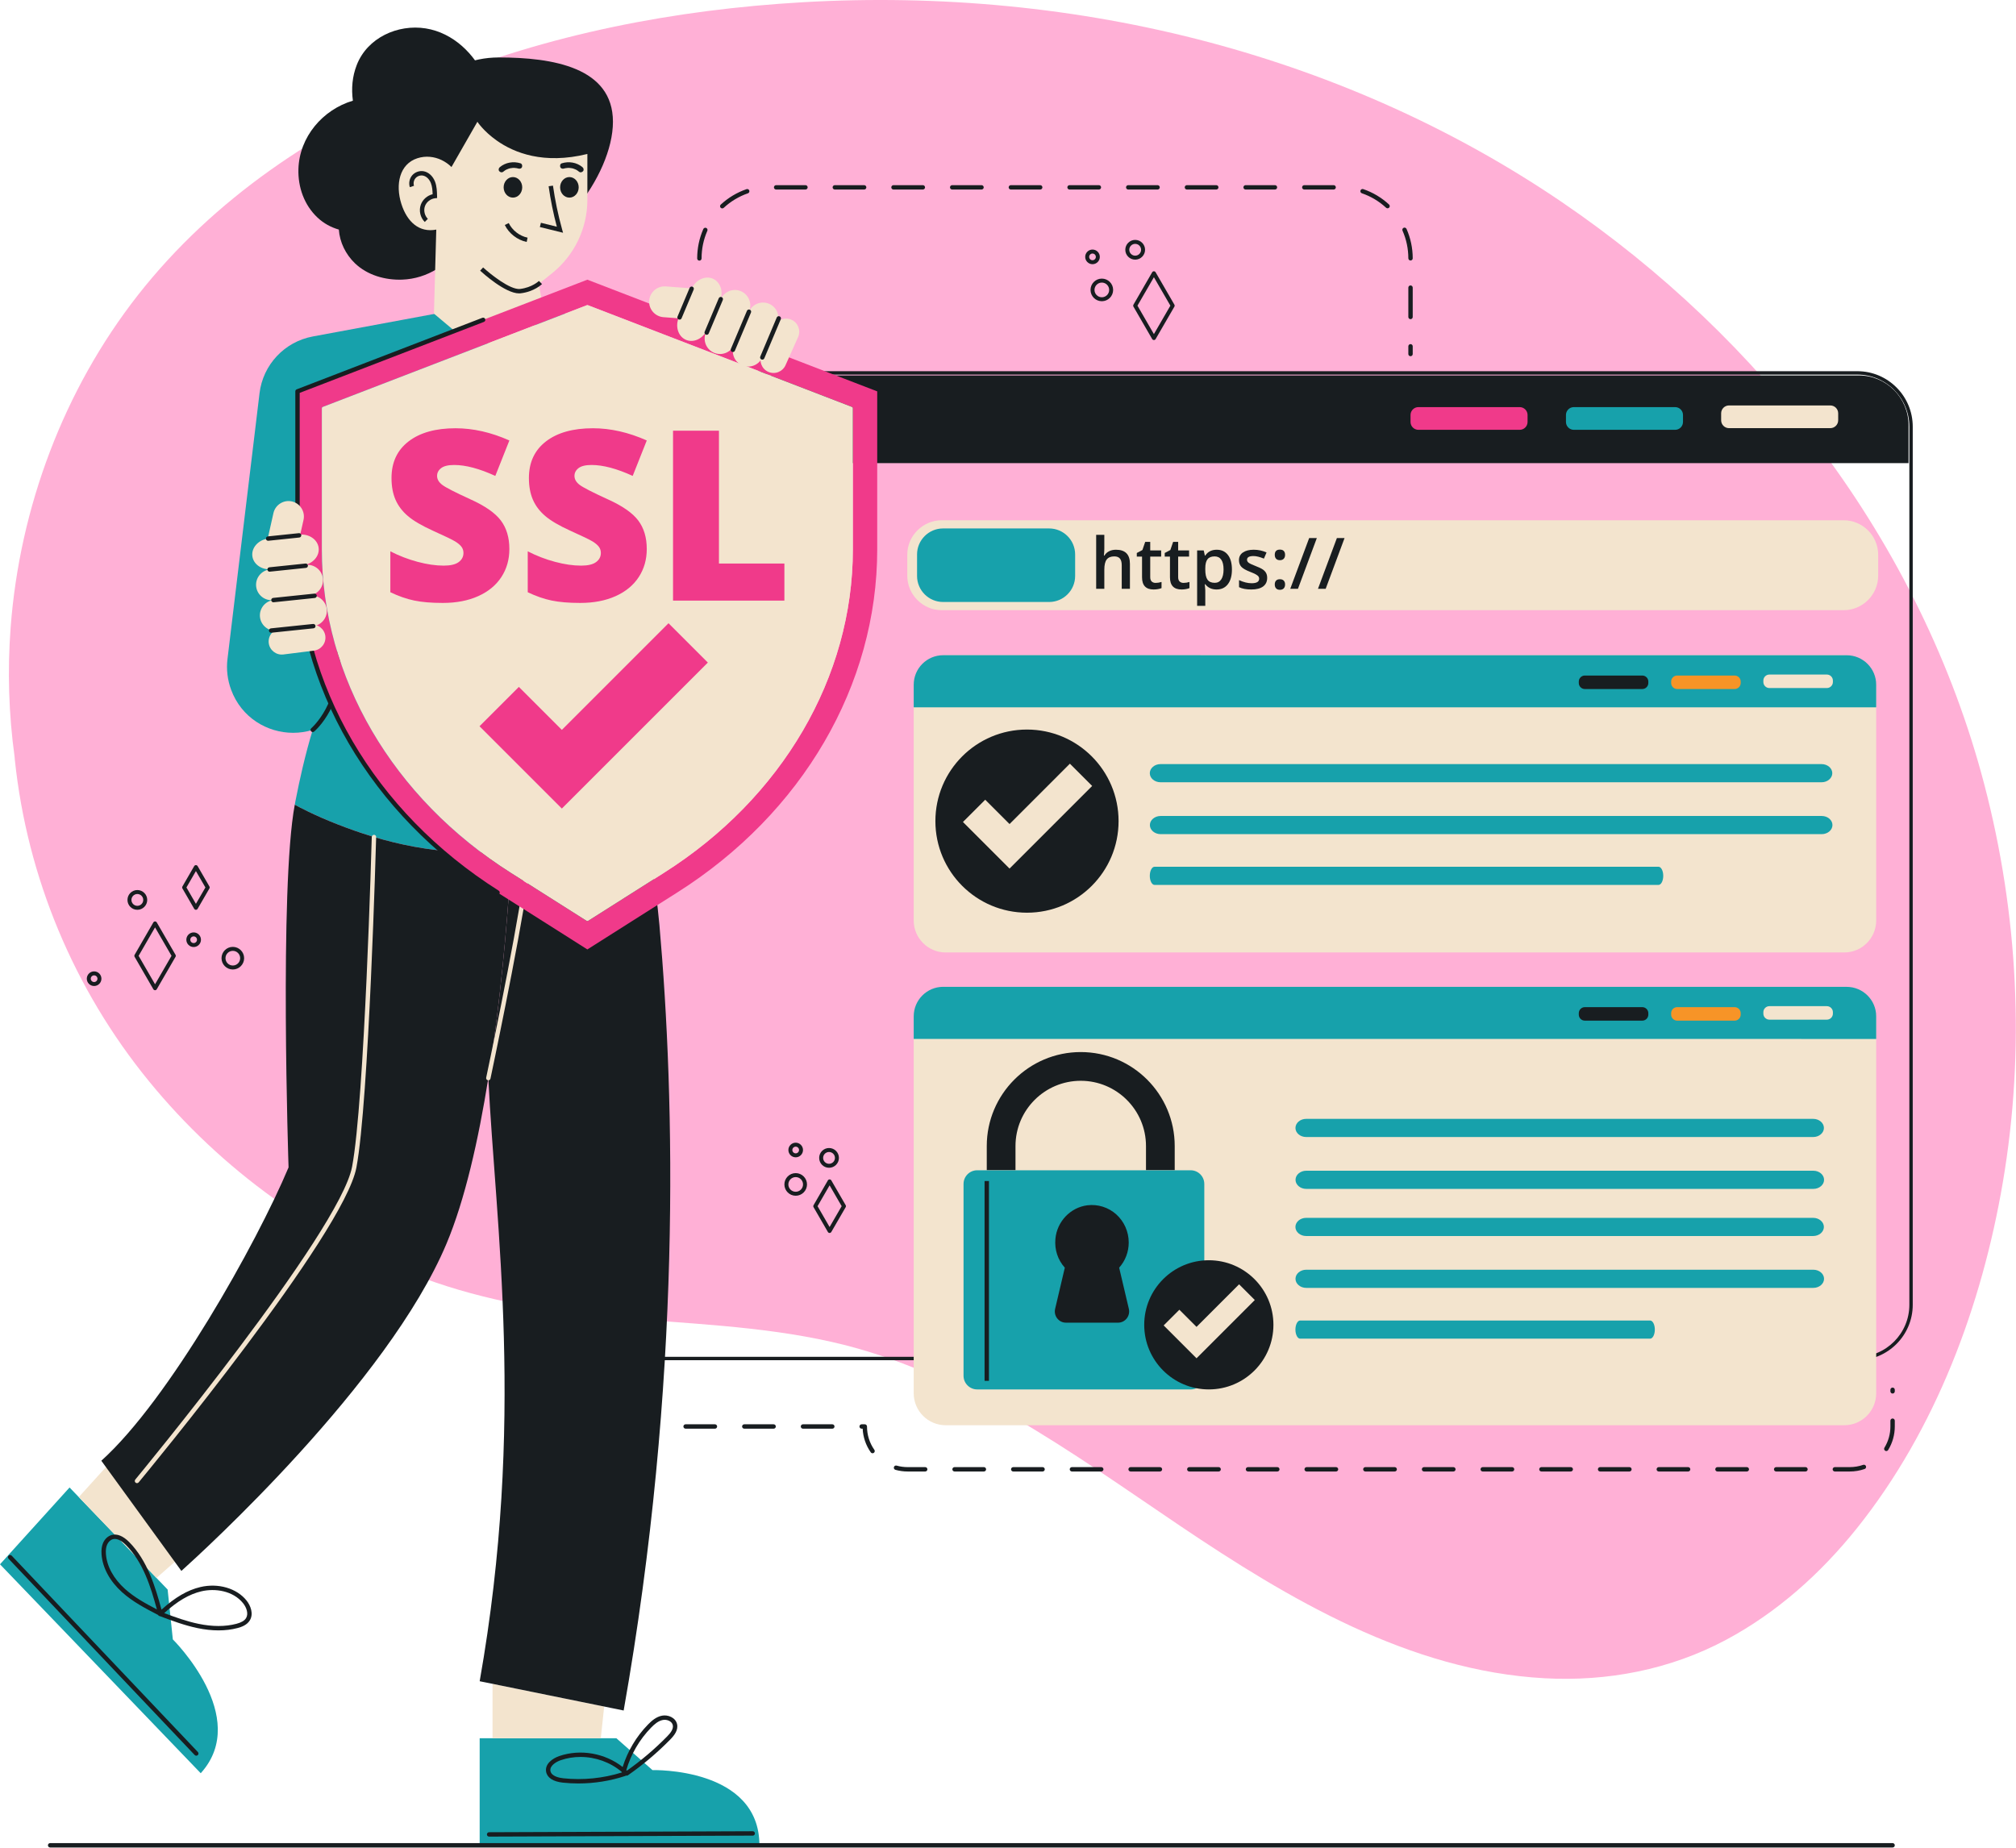<svg width="613" height="562" viewBox="0 0 613 562" fill="none" xmlns="http://www.w3.org/2000/svg">
<path d="M608.986 359.615C602.599 397.081 588.573 434.815 564.653 464.721C553.666 478.455 540.359 490.402 524.799 498.708C507.839 507.775 488.733 511.428 469.613 510.375C428.626 508.121 391.893 486.321 358.719 463.961C325.666 441.681 292.439 416.988 252.799 408.068C231.119 403.188 208.799 402.561 186.733 400.601C167.053 398.855 147.693 395.628 129.079 388.828C96.439 376.881 67.279 355.721 45.306 328.828C22.52 300.935 8.253 266.855 4.506 231.001C4.48 230.735 4.466 230.455 4.439 230.175C2.653 217.188 2.239 203.975 3.239 190.761C5.999 154.335 19.373 118.535 41.946 89.735C64.892 60.468 96.653 39.242 130.786 25.148C166.653 10.348 205.453 2.908 244.093 0.681C285.626 -1.719 327.626 2.188 367.866 12.908C405.986 23.081 442.306 39.281 474.946 61.481C505.186 82.068 532.146 107.641 554.013 136.975C576.679 167.388 593.799 201.935 603.386 238.655C613.679 278.015 615.839 319.481 608.986 359.615Z" fill="#FFB0D6"/>
<path d="M580.32 129.282V140.844H170.668V129.282C170.668 120.946 177.433 114.18 185.769 114.18H565.217C573.553 114.18 580.32 120.946 580.32 129.282Z" fill="#181D20"/>
<path d="M556.54 130.207H525.736C524.42 130.207 523.344 129.131 523.344 127.815V125.688C523.344 124.374 524.42 123.298 525.736 123.298H556.54C557.856 123.298 558.932 124.374 558.932 125.688V127.815C558.932 129.131 557.856 130.207 556.54 130.207Z" fill="#F3E4CE"/>
<path d="M509.352 130.715H478.547C477.232 130.715 476.156 129.639 476.156 128.324V126.198C476.156 124.882 477.232 123.806 478.547 123.806H509.352C510.668 123.806 511.744 124.882 511.744 126.198V128.324C511.744 129.639 510.668 130.715 509.352 130.715Z" fill="#17A1AB"/>
<path d="M462.091 130.715H431.285C429.971 130.715 428.895 129.639 428.895 128.324V126.198C428.895 124.882 429.971 123.806 431.285 123.806H462.091C463.407 123.806 464.483 124.882 464.483 126.198V128.324C464.483 129.639 463.407 130.715 462.091 130.715Z" fill="#F03A8A"/>
<path d="M186.24 113.92C177.507 113.92 170.403 121.026 170.403 129.759V396.791C170.403 405.523 177.507 412.629 186.24 412.629H564.772C573.484 412.629 580.572 405.523 580.572 396.791V129.759C580.572 121.026 573.484 113.92 564.772 113.92H186.24ZM564.772 413.66H186.24C176.939 413.66 169.371 406.092 169.371 396.791V129.759C169.371 120.458 176.939 112.889 186.24 112.889H564.772C574.054 112.889 581.604 120.458 581.604 129.759V396.791C581.604 406.092 574.054 413.66 564.772 413.66Z" fill="#181D20"/>
<path d="M194.378 243.587C193.158 244.435 191.939 245.237 190.719 246.011C182.526 251.156 174.168 254.516 165.96 256.553C162.48 257.431 159.016 258.056 155.596 258.472C134.079 261.164 115.55 255.751 102.687 250.709C99.163 249.341 96.159 247.988 93.795 246.844C93.17 246.547 92.605 246.279 92.085 246.011C91.118 245.52 90.285 245.073 89.631 244.732C89.705 244.345 89.765 243.973 89.839 243.587C90.538 240.019 91.252 236.657 91.995 233.505C92.992 229.296 94.018 225.46 95.088 221.965C93.141 222.56 91.133 222.857 89.141 222.857C81.215 222.857 73.393 218.219 70.27 209.743C69.169 206.753 68.783 203.571 69.169 200.419L74.85 153.295L77.467 131.628L78.909 119.613C79.951 110.913 86.523 103.909 95.133 102.319L122.464 97.248L132.518 95.375L170.258 95.389L182.63 95.375L194.378 243.587Z" fill="#17A1AB"/>
<path d="M95.089 222.633C94.9 222.633 94.712 222.553 94.58 222.397C94.342 222.115 94.376 221.695 94.657 221.458C94.749 221.379 103.833 213.474 101.975 198.599C101.929 198.234 102.189 197.901 102.553 197.855C102.924 197.81 103.252 198.069 103.299 198.434C105.249 214.054 95.917 222.138 95.519 222.475C95.394 222.581 95.241 222.633 95.089 222.633Z" fill="#181D20"/>
<path d="M21.15 452.359L50.973 483.403L52.553 498.557C52.553 498.557 76.486 522.191 61.036 539.258L0 475.722L21.15 452.359Z" fill="#17A1AB"/>
<path d="M34.705 443.41L54.579 473.72L47.58 479.871L23.957 455.282L34.705 443.41Z" fill="#F3E4CE"/>
<path d="M145.852 528.614H187.414L198.392 538.308C198.392 538.308 230.916 537.39 230.916 561.176H145.852V528.614Z" fill="#17A1AB"/>
<path d="M149.762 512.072L183.71 518.976L182.684 528.617H149.762V512.072Z" fill="#F3E4CE"/>
<path d="M155.587 258.469C155.587 258.606 155.574 258.77 155.574 258.946C155.562 259.11 155.562 259.273 155.562 259.424C155.562 259.5 155.562 259.576 155.548 259.65C155.536 259.726 155.536 259.789 155.536 259.852C155.536 259.928 155.523 260.002 155.523 260.065C154.606 275.393 152.959 296.226 150.079 317.098C149.59 320.618 149.074 324.14 148.52 327.622C148.508 327.71 148.495 327.785 148.483 327.873C145.464 346.77 141.354 364.926 135.771 378.204C117.967 420.614 61.525 472.001 55.151 477.734L30.809 444.226C51.341 425.794 78.047 378.104 87.741 355.02C87.741 355.02 84.899 269.973 89.627 244.726C90.645 245.28 92.053 246.009 93.788 246.85C96.152 247.996 99.157 249.341 102.678 250.71C115.54 255.753 134.074 261.16 155.587 258.469Z" fill="#181D20"/>
<path d="M189.635 520.184L145.855 511.281C159.799 432.397 150.633 372.372 148.483 327.874C148.495 327.786 148.509 327.712 148.521 327.624C149.074 324.141 149.59 320.62 150.079 317.1C152.959 296.228 154.606 275.394 155.523 260.066C155.523 260.004 155.537 259.929 155.537 259.853C155.537 259.79 155.537 259.728 155.549 259.652C155.562 259.577 155.562 259.501 155.562 259.425C155.574 259.262 155.587 259.112 155.599 258.948C155.587 258.948 155.587 258.948 155.574 258.948C155.574 258.772 155.587 258.608 155.587 258.47C159.007 258.056 162.477 257.426 165.959 256.558C175.402 254.22 185.021 250.121 194.375 243.596C194.727 245.23 194.903 246.173 194.917 246.173C197.217 256.181 199.266 267.976 200.511 281.316V281.341C205.163 334.048 207.389 419.761 189.635 520.184Z" fill="#181D20"/>
<path d="M59.681 533.93C59.505 533.93 59.329 533.859 59.198 533.722L2.597 474.022C2.344 473.755 2.355 473.334 2.621 473.079C2.889 472.83 3.311 472.839 3.564 473.106L60.165 532.804C60.418 533.072 60.407 533.494 60.14 533.747C60.011 533.868 59.846 533.93 59.681 533.93Z" fill="#181D20"/>
<path d="M148.721 558.535C148.353 558.535 148.056 558.239 148.055 557.871C148.053 557.503 148.351 557.203 148.719 557.202L228.879 556.903H228.88C229.248 556.903 229.547 557.199 229.547 557.567C229.548 557.935 229.251 558.235 228.883 558.237L148.724 558.535C148.723 558.535 148.721 558.535 148.721 558.535Z" fill="#181D20"/>
<path d="M190.44 538.309C190.501 538.365 190.561 538.421 190.621 538.478C194.993 535.389 199.105 531.891 202.85 528.073C203.804 527.101 204.86 525.829 204.569 524.608C204.285 523.409 202.754 522.831 201.552 523.065C200.134 523.335 198.944 524.399 197.966 525.404C194.448 529.019 191.853 533.471 190.44 538.309ZM176.508 534.307C174.469 534.307 172.432 534.631 170.493 535.298C169.196 535.745 167.08 536.938 167.37 538.575C167.664 540.238 170.205 540.682 171.285 540.797C177.244 541.428 183.396 540.814 189.117 539.014C189.078 538.961 189.049 538.903 189.028 538.841C185.566 535.902 181.036 534.307 176.508 534.307ZM175.874 542.371C174.292 542.371 172.712 542.289 171.144 542.122C168.186 541.809 166.38 540.631 166.057 538.807C165.64 536.449 167.952 534.763 170.058 534.038C176.516 531.815 183.988 533.166 189.33 537.367C190.838 532.541 193.478 528.102 197.01 524.474C198.133 523.321 199.521 522.095 201.301 521.754C203.13 521.406 205.401 522.341 205.866 524.298C206.309 526.155 204.996 527.79 203.801 529.008C199.87 533.014 195.541 536.675 190.934 539.887C190.76 540.009 190.544 540.038 190.352 539.975C190.294 540.021 190.229 540.055 190.157 540.078C185.578 541.595 180.716 542.371 175.874 542.371Z" fill="#181D20"/>
<path d="M34.915 468.01C34.71 468.01 34.506 468.035 34.302 468.092C33.561 468.302 32.904 468.942 32.546 469.8C32.237 470.543 32.125 471.452 32.206 472.579C32.469 476.308 34.527 480.084 38 483.212C40.861 485.786 44.302 487.669 47.705 489.438C45.842 482.603 43.56 475.152 38.317 469.882C37.427 468.987 36.166 468.01 34.915 468.01ZM49.935 490.563C53.305 491.826 56.777 493.08 60.312 493.816C64.605 494.708 68.495 494.709 71.877 493.82C73.404 493.417 74.337 492.868 74.813 492.093C75.631 490.762 74.956 488.859 73.923 487.566C70.846 483.712 65.329 482.969 61.224 483.939C57.541 484.809 53.934 486.923 49.935 490.563ZM66.445 495.82C64.417 495.82 62.279 495.587 60.039 495.121C56.114 494.303 52.311 492.88 48.633 491.498C48.468 491.49 48.304 491.42 48.182 491.291C48.135 491.242 48.097 491.187 48.068 491.128C44.279 489.169 40.369 487.138 37.109 484.203C33.377 480.843 31.163 476.748 30.876 472.674C30.78 471.334 30.924 470.227 31.315 469.288C31.828 468.056 32.81 467.13 33.94 466.808C35.573 466.352 37.414 467.084 39.262 468.942C44.842 474.551 47.257 482.692 49.107 489.514C53.252 485.755 57.029 483.562 60.917 482.642C66.342 481.355 71.985 483.002 74.964 486.735C76.191 488.271 77.185 490.779 75.95 492.792C75.073 494.217 73.4 494.799 72.216 495.109C70.417 495.583 68.488 495.82 66.445 495.82Z" fill="#181D20"/>
<path d="M148.484 328.539C148.438 328.539 148.392 328.534 148.346 328.524C147.986 328.448 147.755 328.094 147.831 327.735C147.916 327.338 156.295 287.84 159.268 267.476C159.308 267.195 159.523 266.971 159.803 266.918L178.191 263.422C178.552 263.358 178.903 263.592 178.971 263.952C179.04 264.314 178.802 264.663 178.44 264.732L160.518 268.139C157.48 288.676 149.219 327.618 149.136 328.011C149.07 328.324 148.792 328.539 148.484 328.539Z" fill="#F3E4CE"/>
<path d="M41.651 451.043C41.501 451.043 41.35 450.992 41.226 450.89C40.942 450.655 40.903 450.235 41.137 449.951C41.759 449.2 103.288 374.704 107.057 354.832C110.848 334.843 113.022 255.319 113.044 254.519C113.053 254.15 113.396 253.884 113.728 253.87C114.096 253.88 114.386 254.186 114.377 254.554C114.356 255.356 112.178 334.986 108.368 355.079C104.534 375.29 44.71 447.728 42.165 450.802C42.033 450.962 41.843 451.043 41.651 451.043Z" fill="#F3E4CE"/>
<path d="M161.35 66.446C159.599 71.052 155.457 74.386 150.721 75.492C147.285 76.303 143.591 75.724 140.49 74.076C136.667 80.37 129.963 84.758 122.293 85.04C117.119 85.22 111.715 83.703 107.919 80.06C105.101 77.346 103.299 73.666 103.029 69.818C100.647 69.135 98.422 67.938 96.543 66.163C92.502 62.366 90.585 56.935 90.739 51.44C91.009 41.647 98.126 33.334 107.301 30.619C106.799 26.976 107.109 23.258 108.473 19.77C111.69 11.483 120.929 7.287 129.449 8.639C137.787 9.978 144.377 16.399 147.619 23.952C152.187 24.931 156.229 28.122 157.927 32.78C159.638 37.466 158.647 42.51 155.778 46.228C157.734 47.991 159.381 50.063 160.603 52.47C162.778 56.768 163.049 61.942 161.35 66.446Z" fill="#181D20"/>
<path d="M121.719 47.381C121.719 63.9 135.109 77.289 151.628 77.289C168.145 77.289 186.376 53.548 186.376 37.03C186.376 20.512 168.145 17.473 151.628 17.473C135.109 17.473 121.719 30.864 121.719 47.381Z" fill="#181D20"/>
<path d="M122.041 62.004C123.796 67.527 127.498 70.821 132.656 69.824L131.949 95.379L137.448 99.995C146.232 107.373 159.525 105.187 165.481 95.387L163.817 86.344L167.877 83.092C174.657 77.651 178.6 69.449 178.6 60.756V46.823C165.306 50.091 156.314 46.473 151.032 42.737C147.03 39.917 145.158 37.032 145.158 37.032L142.829 41.099L137.306 50.748V50.815L137.281 50.791C135.476 49.019 133.164 47.912 130.742 47.696C129.486 47.579 128.205 47.712 126.949 48.112C121.476 49.851 120.161 56.089 122.041 62.004Z" fill="#F3E4CE"/>
<path d="M170.312 56.972C170.312 58.699 171.578 60.098 173.138 60.098C174.698 60.098 175.962 58.699 175.962 56.972C175.962 55.247 174.698 53.848 173.138 53.848C171.578 53.848 170.312 55.247 170.312 56.972Z" fill="#181D20"/>
<path d="M153.141 56.972C153.141 58.699 154.406 60.098 155.966 60.098C157.526 60.098 158.79 58.699 158.79 56.972C158.79 55.247 157.526 53.848 155.966 53.848C154.406 53.848 153.141 55.247 153.141 56.972Z" fill="#181D20"/>
<path d="M170.796 49.671C172.942 48.989 175.358 49.368 177.106 50.833C177.453 51.123 177.602 51.659 177.298 52.043C177.022 52.39 176.458 52.546 176.086 52.235C175.916 52.091 175.737 51.956 175.55 51.834C175.458 51.774 175.365 51.717 175.27 51.662C175.26 51.657 175.249 51.65 175.238 51.645C175.188 51.619 175.138 51.594 175.088 51.57C174.886 51.474 174.678 51.39 174.466 51.316C174.361 51.281 174.254 51.248 174.146 51.218C174.128 51.211 174.109 51.207 174.094 51.203C174.036 51.188 173.976 51.176 173.916 51.164C173.696 51.122 173.474 51.09 173.25 51.072C173.14 51.063 173.028 51.056 172.916 51.055C172.86 51.054 172.804 51.053 172.748 51.053C172.745 51.053 172.748 51.053 172.745 51.053C172.738 51.054 172.742 51.054 172.729 51.055C172.506 51.069 172.284 51.089 172.064 51.126C171.953 51.145 171.844 51.167 171.734 51.193C171.68 51.206 171.626 51.219 171.572 51.234C171.557 51.238 171.55 51.238 171.544 51.24C171.533 51.243 171.528 51.245 171.513 51.25C171.082 51.387 170.553 51.288 170.365 50.819C170.208 50.426 170.334 49.818 170.796 49.671Z" fill="#181D20"/>
<path d="M158.722 50.819C158.534 51.288 158.005 51.387 157.574 51.25C157.56 51.245 157.554 51.243 157.544 51.24C157.537 51.238 157.53 51.238 157.516 51.234C157.461 51.219 157.408 51.206 157.353 51.193C157.244 51.167 157.134 51.145 157.025 51.126C156.804 51.089 156.582 51.069 156.358 51.055C156.345 51.054 156.349 51.054 156.342 51.053C156.34 51.053 156.342 51.053 156.34 51.053C156.284 51.053 156.228 51.054 156.172 51.055C156.06 51.056 155.948 51.063 155.837 51.072C155.613 51.09 155.392 51.122 155.172 51.164C155.112 51.176 155.052 51.188 154.993 51.203C154.978 51.207 154.961 51.211 154.941 51.218C154.834 51.248 154.726 51.281 154.621 51.316C154.409 51.39 154.201 51.474 154 51.57C153.949 51.594 153.9 51.619 153.85 51.645C153.84 51.65 153.828 51.657 153.817 51.662C153.722 51.717 153.629 51.774 153.537 51.834C153.35 51.956 153.172 52.091 153.001 52.235C152.629 52.546 152.065 52.39 151.79 52.043C151.485 51.659 151.634 51.123 151.981 50.833C153.729 49.368 156.145 48.989 158.292 49.671C158.753 49.818 158.88 50.426 158.722 50.819Z" fill="#181D20"/>
<path d="M157.837 89.223C153.633 89.223 146.789 83.043 145.996 82.313L146.899 81.331C149.007 83.271 155.117 88.212 158.133 87.873C161.796 87.444 163.851 85.459 163.872 85.437L164.811 86.384C164.716 86.479 162.432 88.712 158.288 89.197C158.141 89.215 157.991 89.223 157.837 89.223Z" fill="#181D20"/>
<path d="M171.204 70.781L164.156 69.045L164.475 67.752L169.316 68.944C168.244 64.909 167.404 60.777 166.818 56.643L168.138 56.455C168.77 60.908 169.699 65.359 170.899 69.684L171.204 70.781Z" fill="#181D20"/>
<path d="M160.148 73.582C157.318 72.994 154.766 71.018 153.488 68.422L154.686 67.834C155.784 70.069 157.982 71.77 160.419 72.275L160.148 73.582Z" fill="#181D20"/>
<path d="M129.161 67.504C127.802 66.173 127.314 64.073 127.945 62.279C128.508 60.681 129.913 59.452 131.549 59.068C131.514 57.916 131.432 56.753 131.029 55.707C130.649 54.725 129.804 53.6 128.569 53.389C127.758 53.256 126.884 53.564 126.346 54.187C125.808 54.811 125.626 55.72 125.882 56.502L124.616 56.919C124.217 55.701 124.5 54.287 125.336 53.316C126.173 52.347 127.529 51.855 128.793 52.075C130.286 52.329 131.62 53.539 132.272 55.227C132.826 56.665 132.865 58.231 132.898 59.612L132.913 60.23L132.297 60.292C130.932 60.428 129.658 61.427 129.204 62.721C128.748 64.016 129.114 65.592 130.094 66.553L129.161 67.504Z" fill="#181D20"/>
<path d="M259.328 167.11C259.328 205.892 237.84 242.666 201.84 265.462L178.85 280.036C178.776 280.08 178.687 280.094 178.598 280.094C178.523 280.094 178.434 280.08 178.359 280.036L155.355 265.462C119.354 242.666 97.867 205.906 97.867 167.11V124.164C97.867 123.986 97.986 123.808 98.164 123.748L178.448 92.818C178.538 92.773 178.656 92.773 178.762 92.818L259.046 123.748C259.21 123.808 259.328 123.986 259.328 124.164V167.11ZM178.598 85.056L90.461 119.02V167.11C90.461 208.316 113.198 247.321 151.28 271.425L178.598 288.734L205.914 271.425C244.012 247.305 266.734 208.316 266.734 167.11V119.02L178.598 85.056Z" fill="#F03A8A"/>
<path d="M259.046 123.747L178.762 92.818C178.657 92.772 178.538 92.772 178.449 92.818L98.165 123.747C97.986 123.807 97.867 123.986 97.867 124.163V167.11C97.867 205.906 119.354 242.666 155.355 265.462L178.359 280.035C178.434 280.079 178.523 280.094 178.598 280.094C178.687 280.094 178.777 280.079 178.85 280.035L201.841 265.462C237.841 242.666 259.329 205.891 259.329 167.11V124.163C259.329 123.986 259.21 123.807 259.046 123.747Z" fill="#F3E4CE"/>
<path d="M154.883 166.961C154.883 170.165 154.071 173.01 152.445 175.495C150.819 177.982 148.474 179.913 145.411 181.291C142.349 182.67 138.755 183.359 134.631 183.359C131.191 183.359 128.306 183.117 125.973 182.635C123.641 182.151 121.213 181.31 118.691 180.107V167.667C121.354 169.034 124.123 170.099 126.998 170.865C129.871 171.631 132.511 172.014 134.914 172.014C136.987 172.014 138.507 171.655 139.474 170.937C140.439 170.218 140.923 169.293 140.923 168.162C140.923 167.454 140.729 166.837 140.339 166.306C139.951 165.777 139.327 165.241 138.467 164.698C137.606 164.155 135.315 163.049 131.593 161.375C128.222 159.845 125.695 158.359 124.011 156.922C122.326 155.485 121.078 153.835 120.265 151.974C119.451 150.113 119.045 147.91 119.045 145.365C119.045 140.605 120.777 136.894 124.241 134.231C127.705 131.57 132.463 130.238 138.519 130.238C143.869 130.238 149.323 131.475 154.883 133.949L150.607 144.729C145.777 142.515 141.606 141.406 138.095 141.406C136.281 141.406 134.962 141.725 134.138 142.361C133.313 142.997 132.901 143.786 132.901 144.729C132.901 145.742 133.425 146.65 134.473 147.45C135.521 148.251 138.366 149.713 143.009 151.833C147.462 153.835 150.554 155.986 152.286 158.282C154.018 160.581 154.883 163.473 154.883 166.961Z" fill="#F03A8A"/>
<path d="M196.661 166.961C196.661 170.165 195.849 173.01 194.222 175.495C192.597 177.982 190.251 179.913 187.19 181.291C184.126 182.67 180.533 183.359 176.409 183.359C172.969 183.359 170.083 183.117 167.75 182.635C165.418 182.151 162.99 181.31 160.469 180.107V167.667C163.131 169.034 165.901 170.099 168.775 170.865C171.65 171.631 174.289 172.014 176.693 172.014C178.765 172.014 180.285 171.655 181.251 170.937C182.218 170.218 182.701 169.293 182.701 168.162C182.701 167.454 182.506 166.837 182.117 166.306C181.729 165.777 181.105 165.241 180.245 164.698C179.383 164.155 177.093 163.049 173.37 161.375C169.999 159.845 167.473 158.359 165.789 156.922C164.103 155.485 162.855 153.835 162.042 151.974C161.23 150.113 160.823 147.91 160.823 145.365C160.823 140.605 162.555 136.894 166.018 134.231C169.482 131.57 174.241 130.238 180.297 130.238C185.646 130.238 191.101 131.475 196.661 133.949L192.385 144.729C187.554 142.515 183.383 141.406 179.873 141.406C178.058 141.406 176.739 141.725 175.915 142.361C175.09 142.997 174.678 143.786 174.678 144.729C174.678 145.742 175.202 146.65 176.25 147.45C177.298 148.251 180.143 149.713 184.786 151.833C189.239 153.835 192.331 155.986 194.063 158.282C195.795 160.581 196.661 163.473 196.661 166.961Z" fill="#F03A8A"/>
<path d="M204.648 182.652V130.98H218.61V171.378H238.508V182.652H204.648Z" fill="#F03A8A"/>
<path d="M170.841 245.891L145.809 220.859L157.769 208.899L170.841 221.969L203.275 189.533L215.235 201.495L170.841 245.891Z" fill="#F03A8A"/>
<path d="M151.282 272.094C151.161 272.094 151.037 272.06 150.926 271.991C112.649 247.763 89.797 208.555 89.797 167.111V119.022C89.797 118.746 89.967 118.498 90.224 118.399L146.674 96.646C147.017 96.515 147.404 96.684 147.536 97.028C147.668 97.371 147.497 97.758 147.153 97.89L91.13 119.479V167.111C91.13 208.096 113.75 246.882 151.64 270.864C151.95 271.06 152.044 271.472 151.846 271.784C151.718 271.984 151.502 272.094 151.282 272.094Z" fill="#181D20"/>
<path d="M88.74 152.488C89.999 152.77 91.033 153.539 91.673 154.558C92.314 155.575 92.576 156.834 92.294 158.092L89.88 168.879C89.316 171.399 86.794 172.998 84.275 172.434C83.022 172.154 81.988 171.384 81.348 170.367C80.701 169.347 80.445 168.091 80.727 166.831L83.142 156.044C83.705 153.524 86.227 151.926 88.74 152.488Z" fill="#F3E4CE"/>
<path d="M98.925 193.42C99.063 194.506 98.744 195.552 98.115 196.356C97.485 197.158 96.557 197.729 95.47 197.865L86.164 199.032C83.991 199.304 81.991 197.749 81.718 195.576C81.583 194.494 81.9 193.448 82.53 192.645C83.159 191.836 84.088 191.272 85.175 191.136L94.481 189.969C96.655 189.697 98.655 191.252 98.925 193.42Z" fill="#F3E4CE"/>
<path d="M99.342 185.184C99.5 186.458 99.127 187.69 98.384 188.638C97.643 189.592 96.548 190.257 95.267 190.417L84.299 191.792C81.737 192.113 79.38 190.28 79.06 187.725C78.899 186.444 79.274 185.218 80.016 184.265C80.758 183.318 81.853 182.652 83.134 182.492L94.102 181.117C96.664 180.797 99.02 182.622 99.342 185.184Z" fill="#F3E4CE"/>
<path d="M98.177 175.876C98.337 177.157 97.962 178.384 97.221 179.337C96.481 180.291 95.385 180.956 94.104 181.116L83.136 182.491C80.574 182.812 78.217 180.979 77.896 178.417C77.736 177.136 78.11 175.911 78.852 174.964C79.594 174.017 80.689 173.344 81.97 173.184L92.938 171.809C95.5 171.489 97.857 173.321 98.177 175.876Z" fill="#F3E4CE"/>
<path d="M96.891 166.595C97.05 167.875 96.594 169.112 95.722 170.075C94.848 171.037 93.573 171.733 92.094 171.919L82.693 173.096C79.733 173.467 77.051 171.675 76.731 169.12C76.57 167.839 77.026 166.603 77.899 165.633C78.771 164.663 80.047 163.975 81.526 163.789L90.928 162.612C93.887 162.241 96.569 164.032 96.891 166.595Z" fill="#F3E4CE"/>
<path d="M81.97 173.852C81.633 173.852 81.343 173.597 81.308 173.254C81.27 172.888 81.535 172.56 81.902 172.522L92.893 171.377C93.257 171.337 93.588 171.605 93.625 171.97C93.664 172.337 93.398 172.665 93.031 172.702L82.04 173.848C82.017 173.85 81.993 173.852 81.97 173.852Z" fill="#181D20"/>
<path d="M81.525 164.453C81.188 164.453 80.898 164.198 80.863 163.856C80.824 163.49 81.091 163.161 81.457 163.124L90.879 162.142C91.251 162.1 91.573 162.369 91.61 162.736C91.649 163.102 91.383 163.43 91.017 163.468L81.595 164.449C81.571 164.452 81.548 164.453 81.525 164.453Z" fill="#181D20"/>
<path d="M83.134 183.16C82.797 183.16 82.507 182.905 82.472 182.563C82.434 182.196 82.7 181.868 83.066 181.831L95.588 180.525C95.961 180.484 96.281 180.753 96.32 181.12C96.357 181.485 96.092 181.813 95.725 181.852L83.204 183.156C83.18 183.159 83.157 183.16 83.134 183.16Z" fill="#181D20"/>
<path d="M82.439 192.422C82.102 192.422 81.813 192.167 81.777 191.825C81.739 191.458 82.004 191.13 82.371 191.093L95.201 189.755C95.571 189.71 95.895 189.983 95.932 190.35C95.971 190.715 95.705 191.043 95.338 191.081L82.509 192.418C82.486 192.421 82.462 192.422 82.439 192.422Z" fill="#181D20"/>
<path d="M197.396 91.425C197.299 92.712 197.734 93.925 198.522 94.833C199.311 95.742 200.438 96.36 201.724 96.456L212.747 97.284C215.322 97.477 217.586 95.529 217.778 92.954C217.875 91.674 217.439 90.461 216.651 89.553C215.864 88.637 214.736 88.026 213.45 87.93L202.427 87.102C199.852 86.91 197.588 88.857 197.396 91.425Z" fill="#F3E4CE"/>
<path d="M233.594 113.076C234.595 113.523 235.687 113.523 236.639 113.155C237.591 112.786 238.407 112.063 238.854 111.063L242.675 102.499C243.569 100.499 242.662 98.132 240.662 97.24C239.667 96.796 238.574 96.795 237.622 97.164C236.666 97.531 235.855 98.255 235.409 99.256L231.586 107.82C230.694 109.82 231.599 112.186 233.594 113.076Z" fill="#F3E4CE"/>
<path d="M225.593 111.079C226.767 111.603 228.055 111.603 229.176 111.169C230.304 110.738 231.26 109.883 231.785 108.705L236.291 98.61C237.343 96.253 236.276 93.465 233.924 92.415C232.745 91.889 231.463 91.891 230.335 92.322C229.213 92.757 228.259 93.611 227.732 94.79L223.227 104.885C222.175 107.242 223.236 110.027 225.593 111.079Z" fill="#F3E4CE"/>
<path d="M217.031 107.254C218.21 107.78 219.491 107.778 220.619 107.347C221.747 106.915 222.703 106.06 223.228 104.882L227.734 94.787C228.786 92.43 227.718 89.642 225.36 88.59C224.182 88.063 222.9 88.066 221.778 88.499C220.656 88.934 219.695 89.786 219.168 90.964L214.663 101.059C213.611 103.416 214.679 106.204 217.031 107.254Z" fill="#F3E4CE"/>
<path d="M208.52 103.324C209.698 103.85 211.013 103.774 212.189 103.218C213.365 102.664 214.401 101.645 215.008 100.284L218.87 91.632C220.085 88.907 219.152 85.821 216.8 84.772C215.621 84.245 214.305 84.321 213.124 84.874C211.942 85.427 210.913 86.448 210.305 87.809L206.444 96.461C205.228 99.185 206.162 102.272 208.52 103.324Z" fill="#F3E4CE"/>
<path d="M214.878 101.816C214.791 101.816 214.703 101.799 214.618 101.764C214.279 101.62 214.121 101.23 214.263 100.89L218.555 90.707C218.699 90.368 219.09 90.211 219.43 90.352C219.769 90.495 219.927 90.886 219.785 91.226L215.493 101.408C215.385 101.663 215.137 101.816 214.878 101.816Z" fill="#181D20"/>
<path d="M206.628 97.203C206.541 97.203 206.453 97.186 206.369 97.151C206.029 97.007 205.871 96.617 206.013 96.276L209.693 87.548C209.836 87.208 210.228 87.051 210.567 87.192C210.907 87.335 211.065 87.727 210.923 88.066L207.243 96.795C207.135 97.05 206.888 97.203 206.628 97.203Z" fill="#181D20"/>
<path d="M222.843 107.055C222.756 107.055 222.668 107.037 222.584 107.003C222.244 106.859 222.085 106.468 222.228 106.129L227.119 94.528C227.263 94.188 227.653 94.032 227.993 94.172C228.332 94.316 228.491 94.707 228.348 95.047L223.457 106.647C223.351 106.901 223.103 107.055 222.843 107.055Z" fill="#181D20"/>
<path d="M231.788 109.371C231.701 109.371 231.613 109.354 231.528 109.319C231.189 109.175 231.031 108.784 231.173 108.444L236.184 96.558C236.327 96.219 236.719 96.062 237.057 96.203C237.396 96.346 237.555 96.738 237.412 97.076L232.403 108.963C232.295 109.218 232.048 109.371 231.788 109.371Z" fill="#181D20"/>
<path d="M570.491 309.82V423.712C570.491 429.068 566.141 433.43 560.796 433.43H287.544C282.188 433.43 277.828 429.068 277.828 423.712V309.82C277.828 304.464 282.188 300.103 287.544 300.103H560.796C566.141 300.103 570.491 304.464 570.491 309.82Z" fill="#F3E4CE"/>
<path d="M570.491 309.086V315.957L277.828 315.946V309.077C277.828 304.124 281.848 300.102 286.801 300.102L561.517 300.113C566.469 300.113 570.491 304.134 570.491 309.086Z" fill="#17A1AB"/>
<path d="M555.492 310.09H538.013C537.005 310.09 536.18 309.265 536.18 308.257V307.818C536.18 306.81 537.005 305.985 538.013 305.985H555.492C556.501 305.985 557.325 306.81 557.325 307.818V308.257C557.325 309.265 556.501 310.09 555.492 310.09Z" fill="#F3E4CE"/>
<path d="M527.453 310.391H509.974C508.966 310.391 508.141 309.565 508.141 308.557V308.119C508.141 307.111 508.966 306.285 509.974 306.285H527.453C528.462 306.285 529.287 307.111 529.287 308.119V308.557C529.287 309.565 528.462 310.391 527.453 310.391Z" fill="#F79427"/>
<path d="M499.371 310.391H481.892C480.884 310.391 480.059 309.565 480.059 308.557V308.119C480.059 307.111 480.884 306.285 481.892 306.285H499.371C500.379 306.285 501.204 307.111 501.204 308.119V308.557C501.204 309.565 500.379 310.391 499.371 310.391Z" fill="#181D20"/>
<path d="M366.187 360.054V418.38C366.187 420.671 364.332 422.539 362.04 422.539H297.127C294.836 422.539 292.98 420.671 292.98 418.38V360.054C292.98 357.763 294.836 355.895 297.127 355.895H362.04C364.332 355.895 366.187 357.763 366.187 360.054Z" fill="#17A1AB"/>
<path d="M357.192 355.84H348.458V348.519C348.458 337.58 339.556 328.68 328.618 328.68C317.678 328.68 308.778 337.58 308.778 348.519V355.84H300.043V348.519C300.043 332.764 312.862 319.944 328.618 319.944C344.374 319.944 357.192 332.764 357.192 348.519V355.84Z" fill="#181D20"/>
<path d="M342.616 400.932C341.971 401.766 341.012 402.238 339.979 402.238H324.099C323.065 402.238 322.107 401.766 321.461 400.932C320.815 400.108 320.589 399.041 320.836 398.009L323.776 385.517C321.633 383.133 320.621 380.034 320.912 376.782C321.375 371.509 325.455 367.202 330.612 366.544C333.82 366.148 337.04 367.158 339.44 369.324C341.831 371.488 343.209 374.597 343.209 377.86C343.209 380.694 342.185 383.408 340.301 385.517L343.241 398.009C343.489 399.041 343.252 400.108 342.616 400.932Z" fill="#181D20"/>
<path d="M300.708 419.926H299.375V359.166H300.708V419.926Z" fill="#181D20"/>
<path d="M387.207 402.896C387.207 413.744 378.414 422.539 367.565 422.539C356.717 422.539 347.922 413.744 347.922 402.896C347.922 392.048 356.717 383.254 367.565 383.254C378.414 383.254 387.207 392.048 387.207 402.896Z" fill="#181D20"/>
<path d="M363.824 413.07L353.832 403.078L358.607 398.305L363.824 403.522L376.769 390.576L381.544 395.349L363.824 413.07Z" fill="#F3E4CE"/>
<path d="M554.633 388.896C554.633 389.655 554.27 390.345 553.675 390.849C553.089 391.348 552.275 391.66 551.381 391.66H397.177C395.386 391.66 393.918 390.415 393.918 388.896C393.918 388.137 394.286 387.448 394.874 386.949C395.469 386.451 396.282 386.137 397.177 386.137H551.381C553.17 386.137 554.633 387.377 554.633 388.896Z" fill="#17A1AB"/>
<path d="M393.895 373.128C393.895 372.368 394.264 371.679 394.852 371.175C395.439 370.676 396.252 370.363 397.147 370.363H551.331C553.12 370.363 554.583 371.609 554.583 373.128C554.583 373.887 554.213 374.576 553.625 375.075C553.039 375.579 552.225 375.887 551.331 375.887H397.147C395.357 375.887 393.895 374.645 393.895 373.128Z" fill="#17A1AB"/>
<path d="M503.181 404.341C503.181 405.1 503.019 405.791 502.76 406.295C502.499 406.793 502.141 407.105 501.748 407.105H395.328C394.541 407.105 393.895 405.86 393.895 404.341C393.895 403.583 394.057 402.893 394.316 402.395C394.577 401.891 394.935 401.583 395.328 401.583H501.748C502.535 401.583 503.181 402.823 503.181 404.341Z" fill="#17A1AB"/>
<path d="M554.64 358.789C554.64 359.549 554.279 360.239 553.684 360.743C553.096 361.241 552.284 361.555 551.388 361.555H397.186C395.395 361.555 393.926 360.308 393.926 358.789C393.926 358.031 394.295 357.341 394.883 356.843C395.476 356.344 396.29 356.031 397.186 356.031H551.388C553.179 356.031 554.64 357.272 554.64 358.789Z" fill="#17A1AB"/>
<path d="M393.906 343.023C393.906 342.263 394.276 341.573 394.862 341.069C395.45 340.571 396.264 340.259 397.158 340.259H551.341C553.132 340.259 554.594 341.504 554.594 343.023C554.594 343.781 554.225 344.471 553.637 344.969C553.05 345.473 552.237 345.781 551.341 345.781H397.158C395.368 345.781 393.906 344.541 393.906 343.023Z" fill="#17A1AB"/>
<path d="M570.491 208.975V279.935C570.491 285.292 566.141 289.652 560.796 289.652H287.544C282.188 289.652 277.828 285.292 277.828 279.935V208.975C277.828 203.619 282.188 199.258 287.544 199.258H560.796C566.141 199.258 570.491 203.619 570.491 208.975Z" fill="#F3E4CE"/>
<path d="M570.491 208.239V215.109L277.828 215.099V208.229C277.828 203.276 281.848 199.255 286.801 199.255L561.517 199.265C566.469 199.265 570.491 203.287 570.491 208.239Z" fill="#17A1AB"/>
<path d="M555.492 209.242H538.013C537.005 209.242 536.18 208.417 536.18 207.409V206.97C536.18 205.962 537.005 205.137 538.013 205.137H555.492C556.501 205.137 557.325 205.962 557.325 206.97V207.409C557.325 208.417 556.501 209.242 555.492 209.242Z" fill="#F3E4CE"/>
<path d="M527.453 209.543H509.974C508.966 209.543 508.141 208.718 508.141 207.71V207.271C508.141 206.263 508.966 205.438 509.974 205.438H527.453C528.462 205.438 529.287 206.263 529.287 207.271V207.71C529.287 208.718 528.462 209.543 527.453 209.543Z" fill="#F79427"/>
<path d="M499.371 209.543H481.892C480.884 209.543 480.059 208.718 480.059 207.71V207.271C480.059 206.263 480.884 205.438 481.892 205.438H499.371C500.379 205.438 501.204 206.263 501.204 207.271V207.71C501.204 208.718 500.379 209.543 499.371 209.543Z" fill="#181D20"/>
<path d="M340.122 249.713C340.122 265.094 327.653 277.562 312.271 277.562C296.891 277.562 284.422 265.094 284.422 249.713C284.422 234.332 296.891 221.864 312.271 221.864C327.653 221.864 340.122 234.332 340.122 249.713Z" fill="#181D20"/>
<path d="M306.967 264.141L292.801 249.974L299.57 243.206L306.967 250.603L325.322 232.247L332.091 239.015L306.967 264.141Z" fill="#F3E4CE"/>
<path d="M557.19 250.907C557.19 251.667 556.827 252.356 556.233 252.86C555.646 253.359 554.833 253.672 553.938 253.672H352.899C351.109 253.672 349.641 252.425 349.641 250.907C349.641 250.148 350.009 249.459 350.597 248.96C351.191 248.461 352.005 248.149 352.899 248.149H553.938C555.727 248.149 557.19 249.389 557.19 250.907Z" fill="#17A1AB"/>
<path d="M349.617 235.136C349.617 234.377 349.987 233.687 350.575 233.183C351.161 232.684 351.975 232.372 352.871 232.372H553.888C555.677 232.372 557.14 233.617 557.14 235.136C557.14 235.895 556.77 236.585 556.182 237.083C555.596 237.587 554.783 237.895 553.888 237.895H352.871C351.08 237.895 349.617 236.655 349.617 235.136Z" fill="#17A1AB"/>
<path d="M505.738 266.348C505.738 267.108 505.576 267.797 505.317 268.301C505.056 268.8 504.699 269.113 504.305 269.113H351.051C350.264 269.113 349.617 267.867 349.617 266.348C349.617 265.589 349.78 264.9 350.039 264.401C350.3 263.897 350.657 263.591 351.051 263.591H504.305C505.092 263.591 505.738 264.831 505.738 266.348Z" fill="#17A1AB"/>
<path d="M571.092 168.713V175.072C571.092 180.844 566.37 185.566 560.596 185.566H286.366C280.594 185.566 275.871 180.844 275.871 175.072V168.713C275.871 162.941 280.594 158.218 286.366 158.218H560.596C566.37 158.218 571.092 162.941 571.092 168.713Z" fill="#F3E4CE"/>
<path d="M343.573 179.059H341.083V171.885C341.083 170.985 340.902 170.313 340.541 169.871C340.178 169.428 339.603 169.205 338.815 169.205C337.775 169.205 337.01 169.517 336.521 170.14C336.033 170.763 335.789 171.804 335.789 173.268V179.059H333.309V162.644H335.789V166.811C335.789 167.48 335.746 168.193 335.662 168.953H335.819C336.157 168.391 336.627 167.955 337.229 167.645C337.83 167.335 338.53 167.18 339.333 167.18C342.159 167.18 343.573 168.605 343.573 171.453V179.059Z" fill="#181D20"/>
<path d="M351.371 177.266C351.976 177.266 352.58 177.171 353.185 176.98V178.848C352.911 178.968 352.559 179.068 352.125 179.148C351.693 179.23 351.244 179.27 350.78 179.27C348.432 179.27 347.257 178.032 347.257 175.556V169.27H345.664V168.172L347.373 167.264L348.217 164.796H349.747V167.392H353.069V169.27H349.747V175.515C349.747 176.112 349.896 176.554 350.195 176.839C350.493 177.123 350.885 177.266 351.371 177.266Z" fill="#181D20"/>
<path d="M359.863 177.266C360.468 177.266 361.072 177.171 361.678 176.98V178.848C361.403 178.968 361.05 179.068 360.618 179.148C360.184 179.23 359.736 179.27 359.272 179.27C356.923 179.27 355.748 178.032 355.748 175.556V169.27H354.156V168.172L355.866 167.264L356.708 164.796H358.239V167.392H361.562V169.27H358.239V175.515C358.239 176.112 358.388 176.554 358.687 176.839C358.986 177.123 359.378 177.266 359.863 177.266Z" fill="#181D20"/>
<path d="M369.325 169.206C368.34 169.206 367.621 169.495 367.168 170.071C366.714 170.649 366.488 171.57 366.488 172.835V173.205C366.488 174.625 366.712 175.654 367.162 176.29C367.612 176.927 368.348 177.245 369.368 177.245C370.225 177.245 370.886 176.894 371.35 176.19C371.814 175.487 372.046 174.485 372.046 173.183C372.046 171.875 371.816 170.886 371.356 170.214C370.896 169.543 370.218 169.206 369.325 169.206ZM369.926 179.27C368.449 179.27 367.304 178.739 366.488 177.678H366.34C366.438 178.662 366.488 179.259 366.488 179.471V184.25H364.008V167.393H366.013C366.069 167.61 366.185 168.13 366.361 168.954H366.488C367.261 167.771 368.421 167.181 369.969 167.181C371.424 167.181 372.558 167.709 373.37 168.763C374.182 169.818 374.589 171.299 374.589 173.205C374.589 175.111 374.176 176.598 373.35 177.667C372.524 178.737 371.382 179.27 369.926 179.27Z" fill="#181D20"/>
<path d="M385.306 175.736C385.306 176.875 384.893 177.75 384.062 178.358C383.233 178.966 382.045 179.27 380.497 179.27C378.942 179.27 377.694 179.035 376.752 178.563V176.422C378.124 177.055 379.4 177.371 380.581 177.371C382.108 177.371 382.87 176.911 382.87 175.99C382.87 175.694 382.786 175.448 382.617 175.251C382.449 175.054 382.17 174.85 381.784 174.639C381.397 174.428 380.858 174.188 380.17 173.922C378.826 173.402 377.917 172.88 377.442 172.36C376.968 171.84 376.73 171.166 376.73 170.335C376.73 169.336 377.133 168.562 377.938 168.008C378.744 167.456 379.84 167.18 381.225 167.18C382.596 167.18 383.893 167.459 385.117 168.014L384.316 169.882C383.057 169.36 381.998 169.1 381.141 169.1C379.833 169.1 379.178 169.474 379.178 170.219C379.178 170.584 379.349 170.894 379.69 171.147C380.03 171.4 380.774 171.748 381.921 172.192C382.885 172.564 383.584 172.906 384.021 173.215C384.456 173.524 384.78 173.882 384.99 174.286C385.202 174.69 385.306 175.174 385.306 175.736Z" fill="#181D20"/>
<path d="M387.617 177.742C387.617 177.229 387.751 176.835 388.019 176.561C388.285 176.286 388.672 176.15 389.179 176.15C389.692 176.15 390.083 176.291 390.349 176.577C390.617 176.861 390.751 177.25 390.751 177.742C390.751 178.242 390.616 178.638 390.344 178.929C390.073 179.221 389.685 179.367 389.179 179.367C388.672 179.367 388.285 179.223 388.019 178.934C387.751 178.646 387.617 178.249 387.617 177.742ZM387.617 168.733C387.617 167.671 388.137 167.141 389.179 167.141C389.705 167.141 390.1 167.281 390.36 167.562C390.62 167.843 390.751 168.234 390.751 168.733C390.751 169.233 390.616 169.629 390.344 169.919C390.073 170.211 389.685 170.358 389.179 170.358C388.672 170.358 388.285 170.214 388.019 169.926C387.751 169.637 387.617 169.239 387.617 168.733Z" fill="#181D20"/>
<path d="M400.404 163.636L394.666 179.059H392.324L398.074 163.636H400.404Z" fill="#181D20"/>
<path d="M408.834 163.636L403.095 179.059H400.754L406.502 163.636H408.834Z" fill="#181D20"/>
<path d="M326.914 168.605V175.173C326.914 179.52 323.364 183.07 319.017 183.07H286.745C282.398 183.07 278.848 179.52 278.848 175.173V168.605C278.848 164.258 282.398 160.708 286.745 160.708H319.017C323.364 160.708 326.914 164.258 326.914 168.605Z" fill="#17A1AB"/>
<path d="M345.866 92.954L350.865 101.605L355.873 92.954L350.865 84.306L345.866 92.954ZM350.863 103.414C350.647 103.414 350.449 103.298 350.341 103.113L344.647 93.257C344.539 93.07 344.539 92.839 344.647 92.653L350.341 82.798C350.449 82.611 350.647 82.495 350.863 82.495C351.079 82.495 351.278 82.61 351.386 82.797L357.093 92.651C357.201 92.839 357.201 93.07 357.093 93.258L351.386 103.114C351.278 103.299 351.079 103.414 350.863 103.414Z" fill="#181D20"/>
<path d="M335.032 85.936C333.802 85.936 332.8 86.938 332.8 88.167C332.8 89.397 333.802 90.399 335.032 90.399C336.262 90.399 337.262 89.397 337.262 88.167C337.262 86.938 336.262 85.936 335.032 85.936ZM335.032 91.606C333.136 91.606 331.594 90.063 331.594 88.167C331.594 86.271 333.136 84.73 335.032 84.73C336.927 84.73 338.47 86.271 338.47 88.167C338.47 90.063 336.927 91.606 335.032 91.606Z" fill="#181D20"/>
<path d="M345.172 74.162C344.181 74.162 343.375 74.968 343.375 75.957C343.375 76.948 344.181 77.754 345.172 77.754C346.161 77.754 346.968 76.948 346.968 75.957C346.968 74.968 346.161 74.162 345.172 74.162ZM345.172 78.961C343.516 78.961 342.168 77.614 342.168 75.957C342.168 74.302 343.516 72.956 345.172 72.956C346.828 72.956 348.176 74.302 348.176 75.957C348.176 77.614 346.828 78.961 345.172 78.961Z" fill="#181D20"/>
<path d="M332.195 77.104C331.635 77.104 331.179 77.56 331.179 78.121C331.179 78.681 331.635 79.137 332.195 79.137C332.755 79.137 333.211 78.681 333.211 78.121C333.211 77.56 332.755 77.104 332.195 77.104ZM332.195 80.344C330.97 80.344 329.973 79.346 329.973 78.121C329.973 76.894 330.97 75.896 332.195 75.896C333.422 75.896 334.419 76.894 334.419 78.121C334.419 79.346 333.422 80.344 332.195 80.344Z" fill="#181D20"/>
<path d="M248.594 366.813L252.254 373.149L255.922 366.813L252.254 360.477L248.594 366.813ZM252.252 374.957C252.036 374.957 251.838 374.842 251.731 374.656L247.375 367.114C247.266 366.928 247.266 366.698 247.375 366.512L251.731 358.97C251.838 358.784 252.036 358.669 252.252 358.669C252.468 358.669 252.667 358.784 252.775 358.97L257.142 366.51C257.25 366.697 257.25 366.929 257.142 367.116L252.775 374.656C252.667 374.842 252.468 374.957 252.252 374.957Z" fill="#181D20"/>
<path d="M241.945 357.967C240.714 357.967 239.714 358.967 239.714 360.198C239.714 361.429 240.714 362.429 241.945 362.429C243.176 362.429 244.176 361.429 244.176 360.198C244.176 358.967 243.176 357.967 241.945 357.967ZM241.945 363.637C240.05 363.637 238.508 362.094 238.508 360.198C238.508 358.302 240.05 356.759 241.945 356.759C243.841 356.759 245.384 358.302 245.384 360.198C245.384 362.094 243.841 363.637 241.945 363.637Z" fill="#181D20"/>
<path d="M252.086 350.333C251.095 350.333 250.289 351.138 250.289 352.129C250.289 353.119 251.095 353.925 252.086 353.925C253.075 353.925 253.882 353.119 253.882 352.129C253.882 351.138 253.075 350.333 252.086 350.333ZM252.086 355.133C250.43 355.133 249.082 353.785 249.082 352.129C249.082 350.473 250.43 349.126 252.086 349.126C253.742 349.126 255.089 350.473 255.089 352.129C255.089 353.785 253.742 355.133 252.086 355.133Z" fill="#181D20"/>
<path d="M241.945 348.713C241.387 348.713 240.929 349.169 240.929 349.729C240.929 350.29 241.387 350.746 241.945 350.746C242.505 350.746 242.963 350.29 242.963 349.729C242.963 349.169 242.505 348.713 241.945 348.713ZM241.945 351.953C240.72 351.953 239.723 350.956 239.723 349.729C239.723 348.504 240.72 347.506 241.945 347.506C243.172 347.506 244.169 348.504 244.169 349.729C244.169 350.956 243.172 351.953 241.945 351.953Z" fill="#181D20"/>
<path d="M42.149 290.678L47.146 299.327L52.154 290.678L47.146 282.029L42.149 290.678ZM47.145 301.137C46.929 301.137 46.73 301.022 46.623 300.835L40.929 290.979C40.821 290.793 40.821 290.562 40.929 290.375L46.623 280.521C46.73 280.334 46.929 280.219 47.145 280.219C47.361 280.219 47.56 280.334 47.667 280.519L53.374 290.374C53.482 290.562 53.482 290.793 53.374 290.981L47.667 300.837C47.56 301.023 47.361 301.137 47.145 301.137Z" fill="#181D20"/>
<path d="M70.794 289.163C69.563 289.163 68.563 290.164 68.563 291.395C68.563 292.624 69.563 293.625 70.794 293.625C72.024 293.625 73.025 292.624 73.025 291.395C73.025 290.164 72.024 289.163 70.794 289.163ZM70.794 294.832C68.898 294.832 67.356 293.291 67.356 291.395C67.356 289.499 68.898 287.956 70.794 287.956C72.69 287.956 74.232 289.499 74.232 291.395C74.232 293.291 72.69 294.832 70.794 294.832Z" fill="#181D20"/>
<path d="M41.761 271.88C40.771 271.88 39.965 272.686 39.965 273.677C39.965 274.666 40.771 275.472 41.761 275.472C42.752 275.472 43.557 274.666 43.557 273.677C43.557 272.686 42.752 271.88 41.761 271.88ZM41.761 276.68C40.105 276.68 38.758 275.332 38.758 273.677C38.758 272.021 40.105 270.673 41.761 270.673C43.417 270.673 44.765 272.021 44.765 273.677C44.765 275.332 43.417 276.68 41.761 276.68Z" fill="#181D20"/>
<path d="M58.883 284.765C58.323 284.765 57.867 285.221 57.867 285.781C57.867 286.341 58.323 286.797 58.883 286.797C59.444 286.797 59.9 286.341 59.9 285.781C59.9 285.221 59.444 284.765 58.883 284.765ZM58.883 288.004C57.657 288.004 56.66 287.007 56.66 285.781C56.66 284.555 57.657 283.557 58.883 283.557C60.11 283.557 61.108 284.555 61.108 285.781C61.108 287.007 60.11 288.004 58.883 288.004Z" fill="#181D20"/>
<path d="M56.692 269.886L59.571 274.869L62.457 269.886L59.571 264.902L56.692 269.886ZM59.57 276.68C59.355 276.68 59.155 276.564 59.047 276.377L55.471 270.189C55.364 270.002 55.364 269.772 55.471 269.585L59.047 263.394C59.155 263.209 59.355 263.093 59.57 263.093C59.786 263.093 59.984 263.208 60.092 263.394L63.676 269.584C63.785 269.772 63.785 270.002 63.676 270.189L60.092 276.378C59.984 276.565 59.786 276.68 59.57 276.68Z" fill="#181D20"/>
<path d="M28.617 296.617C28.057 296.617 27.601 297.073 27.601 297.633C27.601 298.193 28.057 298.649 28.617 298.649C29.178 298.649 29.635 298.193 29.635 297.633C29.635 297.073 29.178 296.617 28.617 296.617ZM28.617 299.855C27.392 299.855 26.395 298.858 26.395 297.633C26.395 296.406 27.392 295.409 28.617 295.409C29.843 295.409 30.841 296.406 30.841 297.633C30.841 298.858 29.843 299.855 28.617 299.855Z" fill="#181D20"/>
<path d="M244.915 57.64H235.994C235.626 57.64 235.327 57.343 235.327 56.973C235.327 56.605 235.626 56.307 235.994 56.307H244.915C245.284 56.307 245.582 56.605 245.582 56.973C245.582 57.343 245.284 57.64 244.915 57.64ZM262.76 57.64H253.838C253.47 57.64 253.171 57.343 253.171 56.973C253.171 56.605 253.47 56.307 253.838 56.307H262.76C263.128 56.307 263.427 56.605 263.427 56.973C263.427 57.343 263.128 57.64 262.76 57.64ZM280.604 57.64H271.683C271.314 57.64 271.016 57.343 271.016 56.973C271.016 56.605 271.314 56.307 271.683 56.307H280.604C280.972 56.307 281.271 56.605 281.271 56.973C281.271 57.343 280.972 57.64 280.604 57.64ZM298.45 57.64H289.527C289.159 57.64 288.86 57.343 288.86 56.973C288.86 56.605 289.159 56.307 289.527 56.307H298.45C298.818 56.307 299.116 56.605 299.116 56.973C299.116 57.343 298.818 57.64 298.45 57.64ZM316.294 57.64H307.371C307.003 57.64 306.704 57.343 306.704 56.973C306.704 56.605 307.003 56.307 307.371 56.307H316.294C316.661 56.307 316.96 56.605 316.96 56.973C316.96 57.343 316.661 57.64 316.294 57.64ZM334.138 57.64H325.215C324.847 57.64 324.548 57.343 324.548 56.973C324.548 56.605 324.847 56.307 325.215 56.307H334.138C334.507 56.307 334.804 56.605 334.804 56.973C334.804 57.343 334.507 57.64 334.138 57.64ZM351.982 57.64H343.06C342.691 57.64 342.393 57.343 342.393 56.973C342.393 56.605 342.691 56.307 343.06 56.307H351.982C352.351 56.307 352.648 56.605 352.648 56.973C352.648 57.343 352.351 57.64 351.982 57.64ZM369.827 57.64H360.904C360.535 57.64 360.238 57.343 360.238 56.973C360.238 56.605 360.535 56.307 360.904 56.307H369.827C370.195 56.307 370.493 56.605 370.493 56.973C370.493 57.343 370.195 57.64 369.827 57.64ZM387.671 57.64H378.748C378.38 57.64 378.082 57.343 378.082 56.973C378.082 56.605 378.38 56.307 378.748 56.307H387.671C388.039 56.307 388.338 56.605 388.338 56.973C388.338 57.343 388.039 57.64 387.671 57.64ZM405.516 57.64H396.592C396.224 57.64 395.925 57.343 395.925 56.973C395.925 56.605 396.224 56.307 396.592 56.307H405.516C405.884 56.307 406.183 56.605 406.183 56.973C406.183 57.343 405.884 57.64 405.516 57.64ZM421.914 63.349C421.752 63.349 421.591 63.292 421.463 63.173C419.316 61.197 416.836 59.717 414.092 58.773C413.743 58.653 413.559 58.275 413.679 57.927C413.799 57.579 414.177 57.391 414.524 57.514C417.445 58.516 420.083 60.091 422.365 62.192C422.636 62.443 422.654 62.864 422.406 63.135C422.273 63.277 422.094 63.349 421.914 63.349ZM219.608 63.379C219.43 63.379 219.251 63.307 219.119 63.164C218.87 62.895 218.886 62.472 219.156 62.223C221.435 60.117 224.07 58.538 226.987 57.527C227.335 57.406 227.715 57.592 227.835 57.94C227.956 58.287 227.771 58.667 227.423 58.788C224.682 59.737 222.204 61.221 220.062 63.201C219.934 63.32 219.771 63.379 219.608 63.379ZM428.897 79.216C428.529 79.216 428.232 78.917 428.231 78.549C428.224 75.628 427.63 72.802 426.461 70.152C426.311 69.816 426.465 69.421 426.8 69.273C427.14 69.124 427.531 69.276 427.68 69.615C428.923 72.433 429.557 75.44 429.564 78.547C429.565 78.915 429.267 79.215 428.899 79.216H428.897ZM212.659 79.261C212.29 79.261 211.992 78.963 211.992 78.595C211.992 75.487 212.619 72.48 213.856 69.656C214.004 69.32 214.395 69.167 214.735 69.313C215.072 69.461 215.226 69.855 215.078 70.192C213.915 72.844 213.326 75.672 213.326 78.595C213.326 78.963 213.027 79.261 212.659 79.261ZM428.896 97.06C428.527 97.06 428.229 96.761 428.229 96.394V87.471C428.229 87.103 428.527 86.804 428.896 86.804C429.264 86.804 429.563 87.103 429.563 87.471V96.394C429.563 96.761 429.264 97.06 428.896 97.06ZM428.896 108.328C428.527 108.328 428.229 108.029 428.229 107.661V105.315C428.229 104.947 428.527 104.648 428.896 104.648C429.264 104.648 429.563 104.947 429.563 105.315V107.661C429.563 108.029 429.264 108.328 428.896 108.328Z" fill="#181D20"/>
<path d="M575.477 423.792C575.109 423.792 574.81 423.493 574.81 423.125V422.649C574.81 422.281 575.109 421.983 575.477 421.983C575.846 421.983 576.143 422.281 576.143 422.649V423.125C576.143 423.493 575.846 423.792 575.477 423.792ZM217.389 434.477H208.467C208.099 434.477 207.801 434.18 207.801 433.811C207.801 433.443 208.099 433.144 208.467 433.144H217.389C217.758 433.144 218.055 433.443 218.055 433.811C218.055 434.18 217.758 434.477 217.389 434.477ZM235.234 434.477H226.311C225.943 434.477 225.645 434.18 225.645 433.811C225.645 433.443 225.943 433.144 226.311 433.144H235.234C235.602 433.144 235.901 433.443 235.901 433.811C235.901 434.18 235.602 434.477 235.234 434.477ZM253.078 434.477H244.157C243.787 434.477 243.49 434.18 243.49 433.811C243.49 433.443 243.787 433.144 244.157 433.144H253.078C253.446 433.144 253.745 433.443 253.745 433.811C253.745 434.18 253.446 434.477 253.078 434.477ZM573.562 441.279C573.442 441.279 573.322 441.247 573.213 441.18C572.899 440.987 572.801 440.576 572.994 440.263C574.182 438.327 574.81 436.096 574.81 433.811V432.047C574.81 431.679 575.109 431.38 575.477 431.38C575.846 431.38 576.143 431.679 576.143 432.047V433.811C576.143 436.343 575.447 438.813 574.13 440.961C574.005 441.165 573.786 441.279 573.562 441.279ZM265.317 441.952C265.107 441.952 264.901 441.853 264.771 441.668C263.277 439.541 262.433 437.069 262.307 434.477H262.001C261.633 434.477 261.334 434.18 261.334 433.811C261.334 433.443 261.633 433.144 262.001 433.144H262.959C263.327 433.144 263.626 433.443 263.626 433.811C263.626 436.367 264.399 438.82 265.862 440.903C266.074 441.203 266.001 441.619 265.699 441.831C265.583 441.912 265.449 441.952 265.317 441.952ZM281.327 447.5H275.981C274.722 447.5 273.473 447.328 272.269 446.991C271.914 446.892 271.707 446.523 271.807 446.169C271.907 445.815 272.275 445.609 272.63 445.707C273.715 446.012 274.843 446.167 275.981 446.167H281.327C281.695 446.167 281.994 446.465 281.994 446.833C281.994 447.201 281.695 447.5 281.327 447.5ZM299.171 447.5H290.249C289.881 447.5 289.582 447.201 289.582 446.833C289.582 446.465 289.881 446.167 290.249 446.167H299.171C299.539 446.167 299.838 446.465 299.838 446.833C299.838 447.201 299.539 447.5 299.171 447.5ZM317.015 447.5H308.093C307.725 447.5 307.426 447.201 307.426 446.833C307.426 446.465 307.725 446.167 308.093 446.167H317.015C317.383 446.167 317.682 446.465 317.682 446.833C317.682 447.201 317.383 447.5 317.015 447.5ZM334.859 447.5H325.938C325.57 447.5 325.271 447.201 325.271 446.833C325.271 446.465 325.57 446.167 325.938 446.167H334.859C335.229 446.167 335.526 446.465 335.526 446.833C335.526 447.201 335.229 447.5 334.859 447.5ZM352.703 447.5H343.782C343.413 447.5 343.115 447.201 343.115 446.833C343.115 446.465 343.413 446.167 343.782 446.167H352.703C353.073 446.167 353.37 446.465 353.37 446.833C353.37 447.201 353.073 447.5 352.703 447.5ZM370.549 447.5H361.627C361.258 447.5 360.961 447.201 360.961 446.833C360.961 446.465 361.258 446.167 361.627 446.167H370.549C370.917 446.167 371.215 446.465 371.215 446.833C371.215 447.201 370.917 447.5 370.549 447.5ZM388.393 447.5H379.47C379.102 447.5 378.803 447.201 378.803 446.833C378.803 446.465 379.102 446.167 379.47 446.167H388.393C388.761 446.167 389.059 446.465 389.059 446.833C389.059 447.201 388.761 447.5 388.393 447.5ZM406.238 447.5H397.315C396.947 447.5 396.649 447.201 396.649 446.833C396.649 446.465 396.947 446.167 397.315 446.167H406.238C406.606 446.167 406.905 446.465 406.905 446.833C406.905 447.201 406.606 447.5 406.238 447.5ZM424.081 447.5H415.159C414.791 447.5 414.493 447.201 414.493 446.833C414.493 446.465 414.791 446.167 415.159 446.167H424.081C424.45 446.167 424.747 446.465 424.747 446.833C424.747 447.201 424.45 447.5 424.081 447.5ZM441.926 447.5H433.005C432.635 447.5 432.338 447.201 432.338 446.833C432.338 446.465 432.635 446.167 433.005 446.167H441.926C442.295 446.167 442.593 446.465 442.593 446.833C442.593 447.201 442.295 447.5 441.926 447.5ZM459.77 447.5H450.849C450.479 447.5 450.182 447.201 450.182 446.833C450.182 446.465 450.479 446.167 450.849 446.167H459.77C460.138 446.167 460.437 446.465 460.437 446.833C460.437 447.201 460.138 447.5 459.77 447.5ZM477.615 447.5H468.693C468.325 447.5 468.026 447.201 468.026 446.833C468.026 446.465 468.325 446.167 468.693 446.167H477.615C477.983 446.167 478.282 446.465 478.282 446.833C478.282 447.201 477.983 447.5 477.615 447.5ZM495.459 447.5H486.537C486.169 447.5 485.87 447.201 485.87 446.833C485.87 446.465 486.169 446.167 486.537 446.167H495.459C495.827 446.167 496.126 446.465 496.126 446.833C496.126 447.201 495.827 447.5 495.459 447.5ZM513.303 447.5H504.382C504.014 447.5 503.715 447.201 503.715 446.833C503.715 446.465 504.014 446.167 504.382 446.167H513.303C513.673 446.167 513.97 446.465 513.97 446.833C513.97 447.201 513.673 447.5 513.303 447.5ZM531.147 447.5H522.226C521.857 447.5 521.559 447.201 521.559 446.833C521.559 446.465 521.857 446.167 522.226 446.167H531.147C531.517 446.167 531.814 446.465 531.814 446.833C531.814 447.201 531.517 447.5 531.147 447.5ZM548.993 447.5H540.071C539.702 447.5 539.405 447.201 539.405 446.833C539.405 446.465 539.702 446.167 540.071 446.167H548.993C549.361 446.167 549.659 446.465 549.659 446.833C549.659 447.201 549.361 447.5 548.993 447.5ZM562.455 447.5H557.914C557.546 447.5 557.247 447.201 557.247 446.833C557.247 446.465 557.546 446.167 557.914 446.167H562.455C563.853 446.167 565.225 445.935 566.534 445.477C566.884 445.353 567.263 445.54 567.383 445.887C567.506 446.235 567.322 446.615 566.974 446.736C565.522 447.243 564.002 447.5 562.455 447.5Z" fill="#181D20"/>
<path d="M575.476 561.844H15.241C14.873 561.844 14.574 561.545 14.574 561.177C14.574 560.807 14.873 560.51 15.241 560.51H575.476C575.846 560.51 576.143 560.807 576.143 561.177C576.143 561.545 575.846 561.844 575.476 561.844Z" fill="#181D20"/>
</svg>
